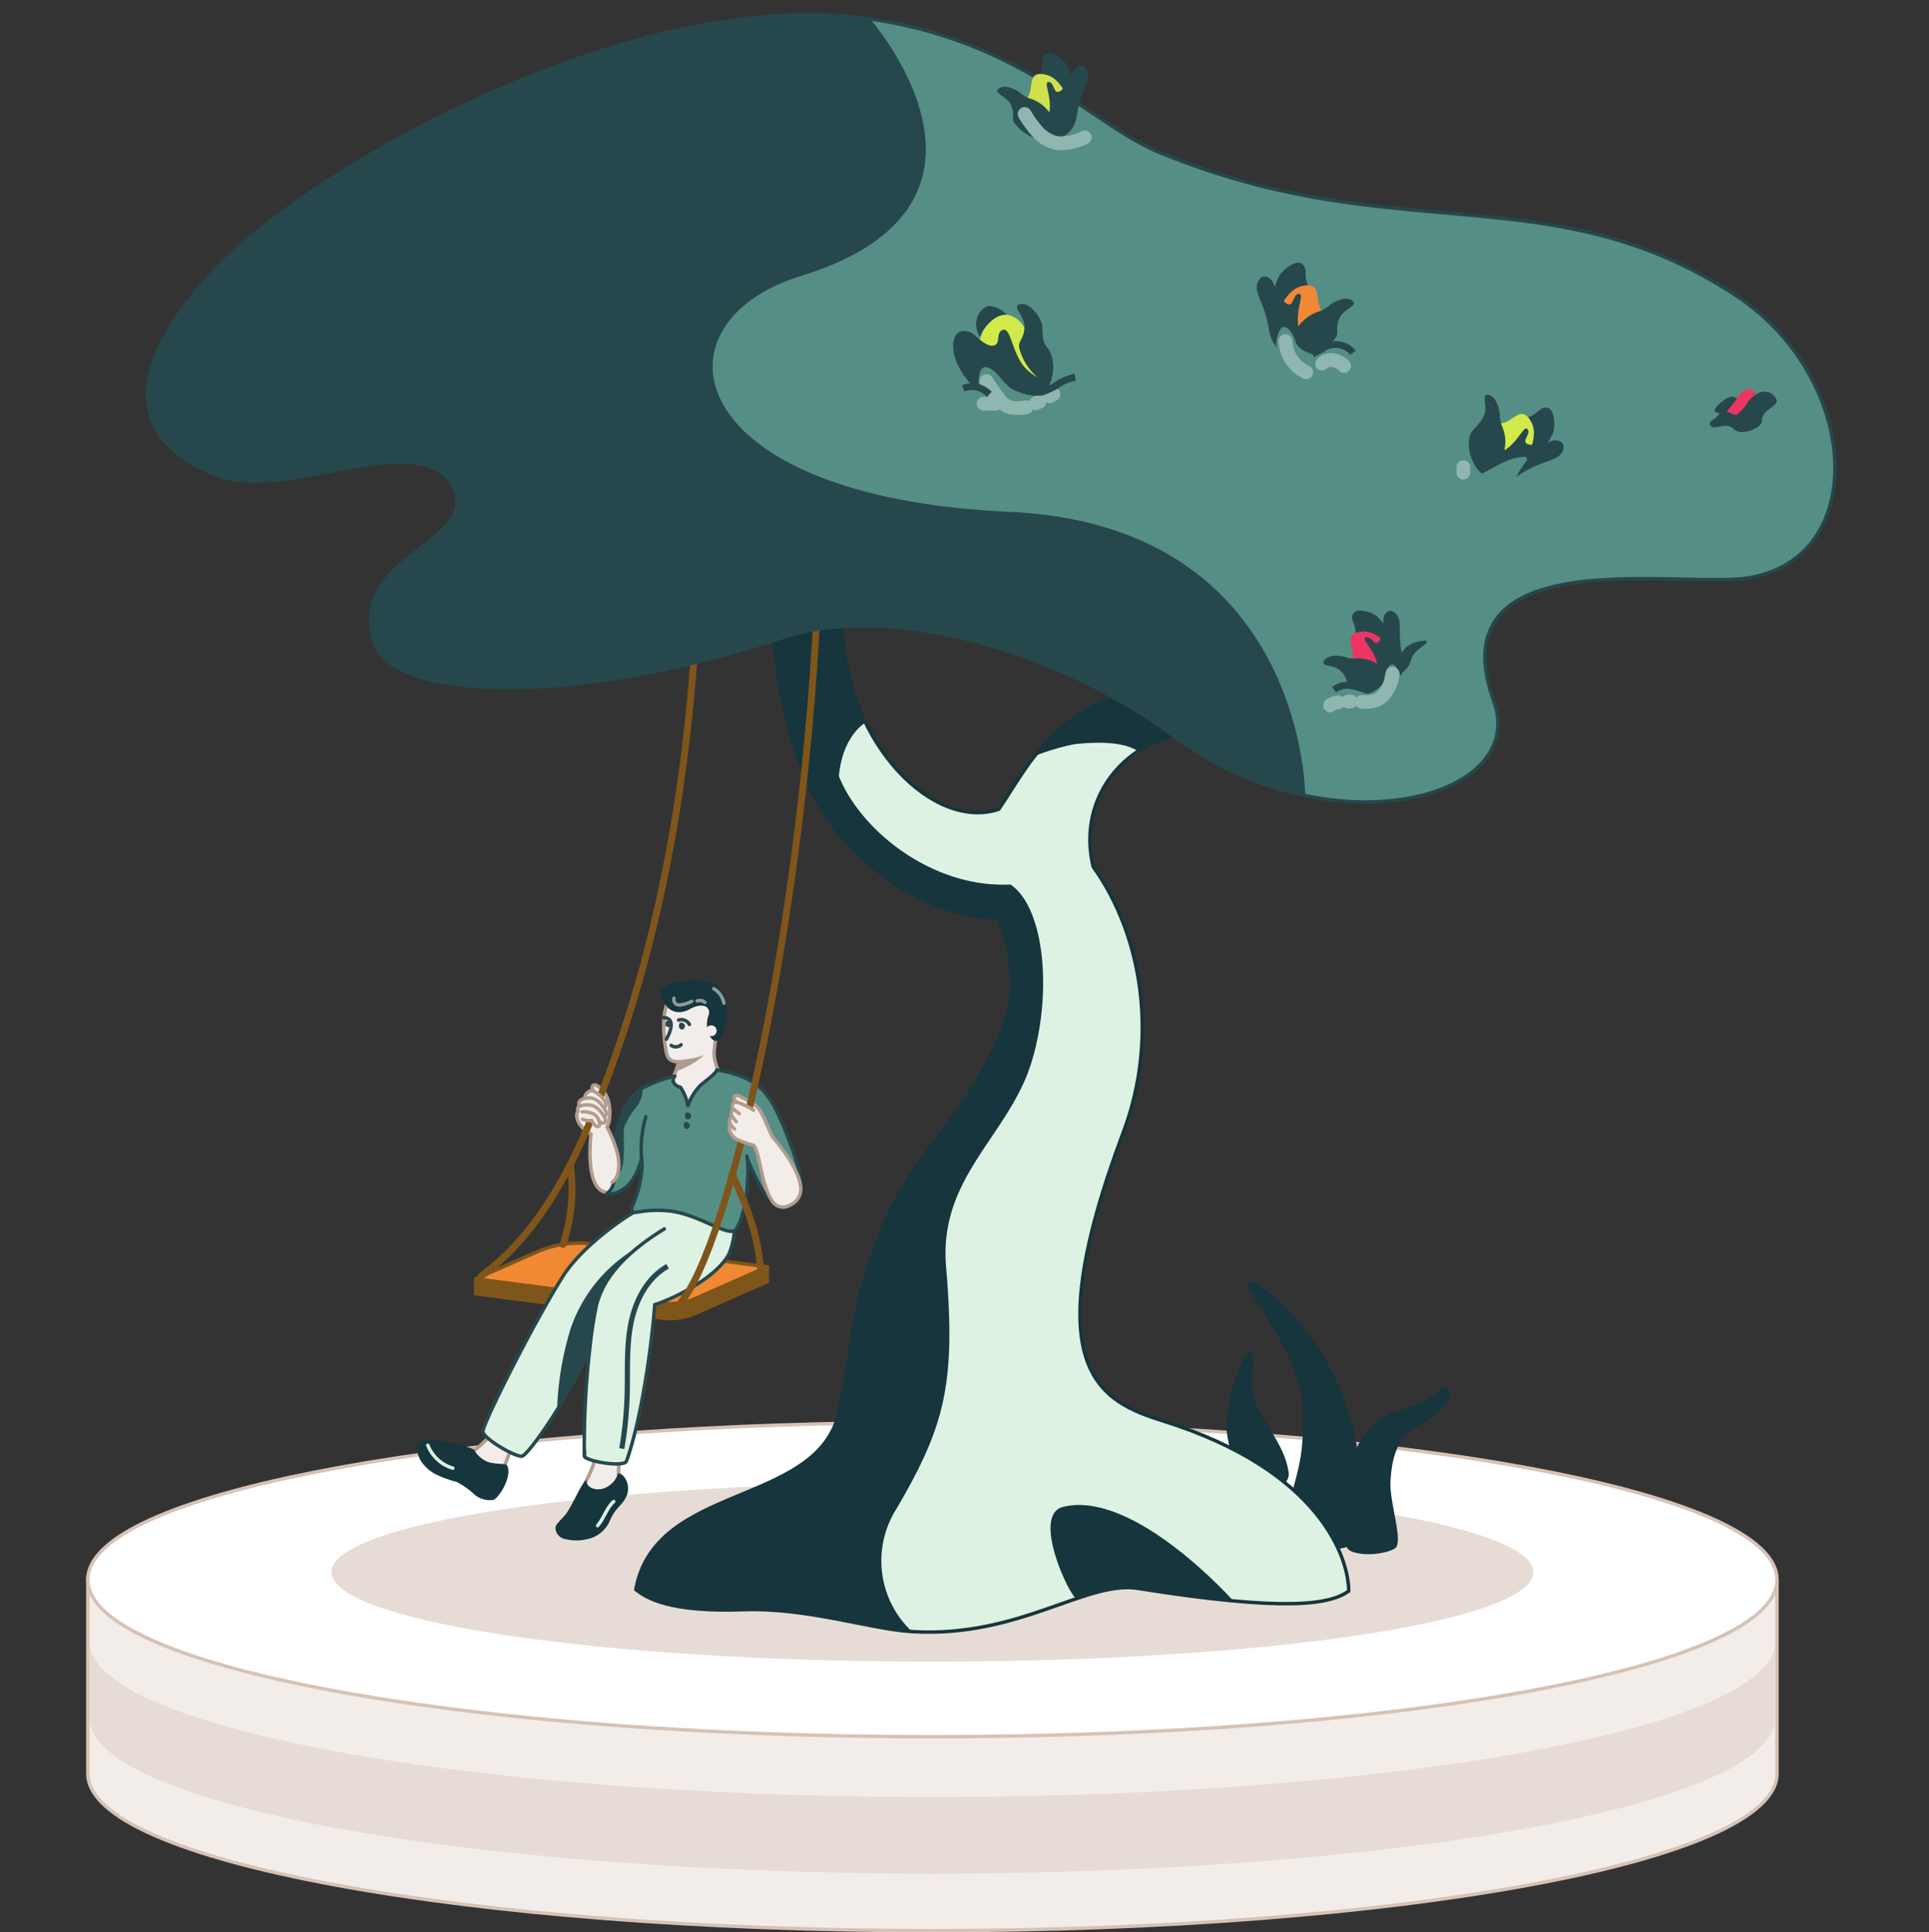 <svg xmlns="http://www.w3.org/2000/svg" width="280" height="280.5" viewBox="0 0 280 280.5">
  <rect x="0" y="0" width="280" height="280.5" fill="#333333" stroke="none"/>
  <g id="Personal_Safety" data-name="Personal Safety" transform="translate(-1272 -4216)">
    <rect id="Rectangle_22" data-name="Rectangle 22" width="280" height="280" transform="translate(1272 4216)" fill="none"/>
    <g id="Group_1237" data-name="Group 1237" transform="translate(1285 4217.899)">
      <g id="Group_1207" data-name="Group 1207" transform="translate(0 204.846)">
        <g id="Group_1206" data-name="Group 1206">
          <g id="Group_1205" data-name="Group 1205">
            <g id="Group_1204" data-name="Group 1204">
              <g id="Group_1202" data-name="Group 1202">
                <g id="Path_1205" data-name="Path 1205" transform="translate(-1330.907 -786.171)" fill="#f3ede9" stroke-miterlimit="10">
                  <path d="M 1453.251 859.677 C 1436.728 859.677 1420.7 859.08 1405.61 857.904 C 1391.033 856.767 1377.94 855.14 1366.695 853.067 C 1355.441 850.993 1346.601 848.575 1340.422 845.883 C 1333.942 843.059 1330.657 840.029 1330.657 836.876 L 1330.657 808.725 L 1330.657 808.456 L 1330.925 808.476 L 1476.586 819.232 L 1575.569 809.036 L 1575.844 809.008 L 1575.844 809.285 L 1575.844 836.876 C 1575.844 840.029 1572.559 843.059 1566.08 845.883 C 1559.901 848.575 1551.061 850.993 1539.807 853.067 C 1528.562 855.14 1515.47 856.767 1500.892 857.904 C 1485.803 859.08 1469.774 859.677 1453.251 859.677 Z" stroke="none"/>
                  <path d="M 1330.907 808.725 L 1330.907 836.876 C 1330.907 849.33 1385.682 859.427 1453.251 859.427 C 1520.82 859.427 1575.594 849.33 1575.594 836.876 L 1575.594 809.285 L 1476.59 819.482 L 1330.907 808.725 M 1330.407 808.187 L 1330.944 808.226 L 1476.583 818.981 L 1576.094 808.731 L 1576.094 836.876 C 1576.094 840.137 1572.759 843.245 1566.18 846.112 C 1559.983 848.812 1551.125 851.235 1539.852 853.313 C 1528.599 855.387 1515.498 857.016 1500.912 858.153 C 1485.816 859.33 1469.78 859.927 1453.251 859.927 C 1436.722 859.927 1420.687 859.33 1405.59 858.153 C 1391.005 857.016 1377.903 855.387 1366.65 853.313 C 1355.377 851.235 1346.519 848.812 1340.322 846.112 C 1333.743 843.245 1330.407 840.137 1330.407 836.876 L 1330.407 808.187 Z" stroke="none" fill="#d6c2b6"/>
                </g>
                <g id="Group_1201" data-name="Group 1201">
                  <g id="Path_1206" data-name="Path 1206" transform="translate(-1330.907 -785.65)" fill="#fff" stroke-miterlimit="10">
                    <path d="M 1453.251 831.008 C 1431.384 831.008 1409.922 829.932 1391.188 827.896 C 1372.993 825.919 1357.783 823.092 1347.202 819.72 C 1341.912 818.035 1337.823 816.226 1335.048 814.346 C 1332.134 812.372 1330.657 810.305 1330.657 808.204 C 1330.657 807.32 1330.921 806.433 1331.442 805.565 C 1338.347 794.069 1390.713 785.4 1453.251 785.4 C 1515.788 785.4 1568.155 794.069 1575.06 805.565 C 1575.581 806.432 1575.844 807.319 1575.844 808.204 C 1575.844 810.305 1574.367 812.372 1571.454 814.346 C 1568.679 816.226 1564.59 818.035 1559.301 819.72 C 1548.719 823.092 1533.509 825.919 1515.313 827.896 C 1496.579 829.932 1475.118 831.008 1453.251 831.008 Z" stroke="none"/>
                    <path d="M 1453.251 785.65 C 1390.282 785.65 1338.426 794.422 1331.657 805.694 C 1331.161 806.519 1330.907 807.356 1330.907 808.204 C 1330.907 812.311 1336.866 816.164 1347.278 819.482 C 1368.431 826.223 1407.967 830.758 1453.251 830.758 C 1498.535 830.758 1538.07 826.223 1559.225 819.482 C 1569.636 816.164 1575.594 812.311 1575.594 808.204 C 1575.594 807.356 1575.341 806.519 1574.846 805.694 C 1568.075 794.422 1516.219 785.65 1453.251 785.65 M 1453.251 785.15 C 1483.579 785.15 1512.684 787.211 1535.204 790.952 C 1546.182 792.776 1555.202 794.923 1562.012 797.336 C 1569.089 799.842 1573.551 802.568 1575.274 805.436 C 1575.819 806.342 1576.094 807.273 1576.094 808.204 C 1576.094 810.393 1574.58 812.529 1571.594 814.553 C 1568.8 816.447 1564.689 818.266 1559.376 819.959 C 1548.779 823.335 1533.552 826.166 1515.34 828.145 C 1496.597 830.181 1475.127 831.258 1453.251 831.258 C 1431.375 831.258 1409.904 830.181 1391.161 828.145 C 1372.95 826.166 1357.723 823.335 1347.126 819.959 C 1341.813 818.265 1337.702 816.447 1334.908 814.553 C 1331.921 812.529 1330.407 810.393 1330.407 808.204 C 1330.407 807.274 1330.683 806.343 1331.228 805.436 C 1332.951 802.568 1337.413 799.842 1344.49 797.336 C 1351.3 794.923 1360.32 792.776 1371.297 790.952 C 1393.817 787.211 1422.922 785.15 1453.251 785.15 Z" stroke="none" fill="#d6c2b6"/>
                  </g>
                </g>
              </g>
              <g id="Group_1203" data-name="Group 1203" transform="translate(35.12 8.458)">
                <path id="Path_1207" data-name="Path 1207" d="M1541.286,807.306c0,2.367-4.248,4.59-11.671,6.5-15.08,3.885-43.267,6.5-75.552,6.5s-60.472-2.615-75.553-6.5c-7.422-1.913-11.671-4.135-11.671-6.5a2.412,2.412,0,0,1,.535-1.447c4.826-6.5,41.8-11.556,86.69-11.556s81.864,5.057,86.69,11.556A2.416,2.416,0,0,1,1541.286,807.306Z" transform="translate(-1366.838 -794.303)" fill="#e7dcd5"/>
              </g>
              <path id="Path_1208" data-name="Path 1208" d="M1453.251,840.483c-67.569,0-122.344-10.1-122.344-22.551v11.127c0,12.454,54.775,22.551,122.344,22.551s122.343-10.1,122.343-22.551V817.932C1575.594,830.386,1520.82,840.483,1453.251,840.483Z" transform="translate(-1330.907 -786.379)" fill="#e7dcd5"/>
            </g>
          </g>
        </g>
      </g>
      <g id="Group_1236" data-name="Group 1236" transform="translate(8.18)">
        <g id="Group_1211" data-name="Group 1211" transform="translate(157.105 184.358)">
          <g id="Group_1210" data-name="Group 1210">
            <path id="Path_1209" data-name="Path 1209" d="M1508.967,802.015a1.738,1.738,0,0,1-.8-2.065c2.476-8.42,3.2-10.167,2.982-17.068-.245-7.936-8.4-17.121-7.943-18.153.36-.808,17.92,10.787,15.715,34.984-.108,1.187.037,2.454-.954,2.817a11.192,11.192,0,0,1-3.869.617A12.443,12.443,0,0,1,1508.967,802.015Z" transform="translate(-1500.083 -764.69)" fill="#16353d" stroke="#16353d" stroke-miterlimit="10" stroke-width="0.5"/>
            <path id="Path_1210" data-name="Path 1210" d="M1508.232,793.544a1.39,1.39,0,0,0,.267-1.253c-.541-3.71-3.449-6.6-4.821-10.09-1.115-2.836.169-6.978-.592-6.978s-3.41,7.215-3.04,11.127a16.488,16.488,0,0,0,5.075,10.359Z" transform="translate(-1500.011 -764.927)" fill="#16353d" stroke="#16353d" stroke-miterlimit="10" stroke-width="0.5"/>
            <g id="Group_1209" data-name="Group 1209" transform="translate(16.983 15.317)">
              <path id="Path_1211" data-name="Path 1211" d="M1524.628,803.164c.656-1.525-1.1-6.587-.932-9.357.166-2.652.685-6.583,4.159-8.283,4.26-2.083,4.868-4.676,4.222-5.106s-.638,1.631-7.45,3.561c-4.361,1.235-8.638,7.937-6.807,19.228.123.759,2.261,1.051,3.781.907C1523.088,803.973,1524.476,803.517,1524.628,803.164Z" transform="translate(-1517.386 -780.361)" fill="#16353d" stroke="#16353d" stroke-miterlimit="10" stroke-width="0.5"/>
              <g id="Group_1208" data-name="Group 1208" transform="translate(3.31 4.878)">
                <path id="Path_1212" data-name="Path 1212" d="M1520.837,796.58a16.422,16.422,0,0,1,1.437-8.291" transform="translate(-1520.772 -785.418)" fill="none" stroke="#16353c" stroke-linecap="round" stroke-miterlimit="10" stroke-width="1"/>
                <path id="Path_1213" data-name="Path 1213" d="M1523.069,787.038a4.017,4.017,0,0,1,1.532-1.686" transform="translate(-1520.824 -785.352)" fill="none" stroke="#16353c" stroke-linecap="round" stroke-miterlimit="10" stroke-width="1"/>
              </g>
            </g>
          </g>
        </g>
        <g id="Group_1235" data-name="Group 1235">
          <path id="Path_1214" data-name="Path 1214" d="M1441.415,781.736c.666-2.4,2.377-14.164,2.866-16.209,5.4-22.59,14.342-22.848,21.307-40.853,1.735-4.484,1.112-10.714-1.142-15.239-6.809,0-16.3-4.112-23.149-12.464-8.352-10.186-9.314-28.9-9.314-28.9s9.9-2.454,10-.341c.822,16.915,13.445,29.106,22.741,25.96,4.928-7.264,9.585-18.5,29.858-17.948,2.49.067.619,6.748-1.37,6.849-9.922.5-17.258,9.315-14.793,19.451,7.259,10.169,9.424,25.1,4.384,38.511-13.111,34.883-3.082,39.161,5.853,41.97,22.638,7.12,26.853,19.784,26.853,24.666-2.7,1.905-8.783,3.065-30.377-.362-7.545-1.386-17.321,7.193-33.011,6.241-6.179-.374-15.069-3.5-24.5-3.179-10.612.365-13.961-1.629-15.593-2.933C1414.814,791.62,1437.735,794.966,1441.415,781.736Z" transform="translate(-1340.919 -578.122)" fill="#ddf2e3" stroke="#16353d" stroke-miterlimit="10" stroke-width="0.5"/>
          <path id="Path_1215" data-name="Path 1215" d="M1486.265,685.458a16.59,16.59,0,0,1,8.284-2.665c1.989-.1,3.86-6.781,1.37-6.849-13.738-.371-20.3,4.666-24.645,10.214a35.2,35.2,0,0,1,5.741-1.7C1483.076,683.785,1485.285,684.864,1486.265,685.458Z" transform="translate(-1342.257 -578.326)" fill="#16353c"/>
          <path id="Path_1216" data-name="Path 1216" d="M1477.438,811.209c3.422-1.154,6.393-1.926,9.082-1.432,5.477.869,9.958,1.444,13.638,1.785,0,0-14.46-16.239-24.733-13.643C1470.7,799.112,1476.63,811.482,1477.438,811.209Z" transform="translate(-1342.31 -581.075)" fill="#16353d"/>
          <path id="Path_1217" data-name="Path 1217" d="M1452.118,813.065c-6.179-.374-15.069-3.5-24.5-3.179-10.612.365-13.961-1.629-15.593-2.933,2.79-15.334,25.711-11.987,29.391-25.217.666-2.4,2.377-14.164,2.866-16.209,5.4-22.59,14.342-22.848,21.307-40.853,1.735-4.484,1.112-10.714-1.142-15.239-6.809,0-16.3-4.112-23.149-12.464-8.352-10.186-9.314-28.9-9.314-28.9s9.9-2.454,10-.341a34.474,34.474,0,0,0,3.385,13.394s-3.316,1.809-3.865,7.767c3.22,8.014,13.7,16.3,24.9,15.722,4.959,3.318,6.1,15.707,3.11,25.645-3.252,10.823-13.561,16.706-12.447,29.86,1.445,17.064-.229,23.218-7.206,35.125A14.086,14.086,0,0,0,1452.118,813.065Z" transform="translate(-1340.919 -578.122)" fill="#16353d"/>
          <g id="Group_1217" data-name="Group 1217" transform="translate(39.35 72.396)">
            <path id="Path_1218" data-name="Path 1218" d="M1409.63,789.92a18.86,18.86,0,0,0-.3,3.077l.6.672.345.833s-2.276,3.5-2.32,3.593a22.066,22.066,0,0,1-2.834.892c-.067-.045-1.118-1.291-1.118-1.291l.5-3.473c.958-1.884,1.453-2.889,1.354-4.162S1409.63,789.92,1409.63,789.92Z" transform="translate(-1380.087 -653.286)" fill="#f3ede9" stroke="#b19c8f" stroke-linecap="round" stroke-linejoin="round" stroke-width="0.5"/>
            <path id="Path_1219" data-name="Path 1219" d="M1394.657,787.23l-.654,1.147a11.593,11.593,0,0,0-1.709,4.083l-2.99-.2-1.413-2.7a14.439,14.439,0,0,0,3.361-3.44Z" transform="translate(-1379.724 -653.211)" fill="#f3ede9" stroke="#b19c8f" stroke-linecap="round" stroke-linejoin="round" stroke-width="0.5"/>
            <g id="Group_1212" data-name="Group 1212" transform="translate(35.418 68.025)">
              <g id="Path_1220" data-name="Path 1220" transform="translate(-1415.772 -719.777)" fill="#f2edea" stroke-linecap="round" stroke-linejoin="round">
                <path d="M 1419.397 739.818 C 1419.326 739.818 1419.265 739.797 1419.216 739.754 C 1419.156 739.699 1416.951 737.27 1415.642 735.827 L 1415.457 735.622 L 1415.678 735.458 C 1415.789 735.376 1416.113 735.043 1416.372 734.776 C 1416.885 734.249 1416.955 734.185 1417.049 734.154 C 1417.36 734.052 1417.696 733.564 1417.97 732.815 C 1418.155 732.31 1418.258 731.84 1418.295 731.581 C 1418.276 731.581 1418.258 731.581 1418.24 731.581 C 1417.45 731.581 1416.944 731.303 1416.694 730.73 C 1416.53 730.355 1416.204 728.57 1416.163 726.78 C 1416.125 725.101 1416.321 722.904 1417.473 721.977 L 1417.51 721.947 L 1417.555 721.933 L 1419.606 721.292 L 1419.677 721.27 L 1419.749 721.291 L 1423.891 722.476 L 1424.084 722.531 L 1424.072 722.732 L 1423.837 726.672 L 1423.893 726.652 L 1423.842 727.058 C 1423.838 727.085 1423.501 729.766 1423.478 730.1 C 1423.404 731.147 1423.968 733.238 1424.751 733.648 L 1424.937 733.746 L 1424.873 733.946 C 1424.491 735.135 1424.076 736.475 1424.006 736.785 C 1424.171 737.146 1424.15 737.514 1423.944 737.855 C 1423.608 738.413 1422.774 738.911 1421.465 739.334 C 1420.493 739.649 1419.563 739.818 1419.397 739.818 Z" stroke="none"/>
                <path d="M 1419.68 721.531 L 1417.63 722.171 C 1415.605 723.802 1416.646 729.996 1416.923 730.63 C 1417.206 731.279 1417.854 731.374 1418.559 731.318 L 1418.557 731.363 C 1418.6 731.712 1418.058 734.087 1417.127 734.392 C 1417.032 734.423 1416.076 735.474 1415.827 735.659 C 1415.827 735.659 1419.323 739.514 1419.382 739.566 C 1419.442 739.618 1424.711 738.647 1423.749 736.829 C 1423.708 736.751 1424.635 733.87 1424.635 733.87 C 1423.719 733.39 1423.153 731.149 1423.228 730.082 C 1423.252 729.737 1423.594 727.027 1423.594 727.027 L 1423.564 727.038 L 1423.822 722.717 L 1419.68 721.531 M 1419.68 721.031 C 1419.726 721.031 1419.773 721.037 1419.818 721.05 L 1423.96 722.236 C 1424.185 722.3 1424.335 722.513 1424.321 722.746 L 1424.074 726.889 C 1424.093 726.953 1424.098 727.021 1424.09 727.089 C 1423.995 727.84 1423.746 729.846 1423.727 730.118 C 1423.652 731.174 1424.24 733.099 1424.867 733.427 C 1425.082 733.54 1425.185 733.791 1425.111 734.023 C 1424.755 735.13 1424.372 736.366 1424.269 736.764 C 1424.431 737.176 1424.393 737.594 1424.159 737.984 C 1423.27 739.458 1419.626 740.068 1419.397 740.068 C 1419.23 740.068 1419.117 739.999 1419.051 739.941 C 1419.022 739.915 1418.97 739.868 1415.457 735.994 C 1415.362 735.89 1415.316 735.75 1415.33 735.61 C 1415.343 735.469 1415.416 735.341 1415.529 735.257 C 1415.624 735.187 1415.98 734.821 1416.193 734.602 C 1416.738 734.042 1416.814 733.969 1416.97 733.917 C 1417.139 733.862 1417.435 733.53 1417.719 732.774 C 1417.852 732.418 1417.943 732.077 1417.997 731.822 C 1417.242 731.765 1416.728 731.432 1416.465 730.83 C 1416.272 730.388 1415.954 728.55 1415.913 726.786 C 1415.856 724.262 1416.328 722.578 1417.316 721.782 C 1417.365 721.742 1417.421 721.713 1417.48 721.694 L 1419.531 721.054 C 1419.58 721.039 1419.63 721.031 1419.68 721.031 Z" stroke="none" fill="#ad9c90"/>
              </g>
              <path id="Path_1221" data-name="Path 1221" d="M1422.7,724.721c.308-1.078-.769-1.924-2.812-.791-1.266.7-3.23.776-4.066-1.943-.583-1.9,3.589-2.5,6.447-2.159,2.725.327,3.048,2.883,3.084,3.95a9.353,9.353,0,0,1-.8,4.1c-.365.865-1.191.843-1.691-.048A3.767,3.767,0,0,1,1422.7,724.721Z" transform="translate(-1415.771 -719.736)" fill="#16353c"/>
              <path id="Path_1222" data-name="Path 1222" d="M1417.7,722.371a.784.784,0,0,0,.506.953,1.335,1.335,0,0,0,.6,0,5.289,5.289,0,0,0,1.476-.495" transform="translate(-1415.814 -719.796)" fill="none" stroke="#fff" stroke-linecap="round" stroke-miterlimit="10" stroke-width="0.5" opacity="0.5"/>
              <path id="Path_1223" data-name="Path 1223" d="M1421.126,722.783a1.138,1.138,0,0,1,1.133.2" transform="translate(-1415.892 -719.804)" fill="none" stroke="#fff" stroke-linecap="round" stroke-miterlimit="10" stroke-width="0.5" opacity="0.5"/>
              <circle id="Ellipse_16" data-name="Ellipse 16" cx="0.787" cy="0.787" r="0.787" transform="translate(6.502 6.518)" fill="#f2edea"/>
              <path id="Path_1224" data-name="Path 1224" d="M1425.09,723.062a3.172,3.172,0,0,0-1.475-2.094" transform="translate(-1415.948 -719.764)" fill="none" stroke="#fff" stroke-linecap="round" stroke-miterlimit="10" stroke-width="0.5" opacity="0.5"/>
              <path id="Path_1225" data-name="Path 1225" d="M1416.559,728.38s1.908-3.2-.608-3.121" transform="translate(-1415.775 -719.861)" fill="none" stroke="#2d474b" stroke-linecap="round" stroke-miterlimit="10" stroke-width="0.5"/>
              <path id="Path_1226" data-name="Path 1226" d="M1419.951,726.254a1.348,1.348,0,0,0-1.571-.638" transform="translate(-1415.83 -719.868)" fill="none" stroke="#2d474b" stroke-linecap="round" stroke-miterlimit="10" stroke-width="0.5"/>
              <path id="Path_1227" data-name="Path 1227" d="M1422.067,730.824a9.962,9.962,0,0,1-2.573.587c-.289.046-.59.095-.882.117a4.884,4.884,0,0,1-.438,1.6,12.854,12.854,0,0,0,3.807-2.2Z" transform="translate(-1415.825 -719.987)" fill="#ad9c90"/>
              <path id="Path_1228" data-name="Path 1228" d="M1416.991,726.185c0,.122-.07.221-.155.221s-.152-.1-.152-.223a.741.741,0,0,1,.038-.179.305.305,0,0,1,.264.126A.351.351,0,0,1,1416.991,726.185Z" transform="translate(-1415.791 -719.878)" fill="#2d474b" stroke="#2d474b" stroke-miterlimit="10" stroke-width="0.5"/>
              <path id="Path_1229" data-name="Path 1229" d="M1419.066,726.486c0,.153-.088.278-.194.277s-.191-.125-.19-.279a.825.825,0,0,1,.048-.225.383.383,0,0,1,.33.158A.31.31,0,0,1,1419.066,726.486Z" transform="translate(-1415.837 -719.884)" fill="#2d474b" stroke="#2d474b" stroke-miterlimit="10" stroke-width="0.5"/>
            </g>
            <g id="Group_1213" data-name="Group 1213" transform="translate(8.514 106.156)">
              <path id="Path_1230" data-name="Path 1230" d="M1388.246,763.951l8.786-3.885a15.428,15.428,0,0,1,8.238-1.187l25.308,3.311-10.317,4.562a9.443,9.443,0,0,1-5.046.727Z" transform="translate(-1388.246 -758.749)" fill="#f18934" stroke="#7e551a" stroke-linecap="round" stroke-linejoin="round" stroke-width="0.5"/>
              <path id="Path_1231" data-name="Path 1231" d="M1388.246,766.176l26.969,3.529a9.452,9.452,0,0,0,5.046-.727l10.317-4.562V762.27l-10.317,4.562a9.443,9.443,0,0,1-5.046.727l-26.969-3.529Z" transform="translate(-1388.246 -758.828)" fill="#7e551a" stroke="#80551a" stroke-linecap="round" stroke-linejoin="round" stroke-width="0.5"/>
            </g>
            <path id="Path_1232" data-name="Path 1232" d="M1392.626,791.7c-.171-.345-1.113-.119-2.622-.466a3.989,3.989,0,0,1-2.176-1.8c-.191-.4-6.254-1.924-7.691-1.243-1.041.493-.49,1.946-.141,2.664a5.733,5.733,0,0,0,2.255,2.113,15.745,15.745,0,0,0,2.984,1.082,10.522,10.522,0,0,1,2.655,1.872,3.482,3.482,0,0,0,2.765.754C1391.364,796.425,1393.425,793.312,1392.626,791.7Z" transform="translate(-1379.535 -653.254)" fill="#16353c"/>
            <path id="Path_1233" data-name="Path 1233" d="M1420.778,754.107c-2.344-.64-4.844-2.249-7.422-1.862-1.185.178-1.194.784-2.1,1.881-1.4.739-7.584,4.96-10.3,9.261-4.282,6.776-11.631,21.375-11.63,22.556,0,1,4.79,3.786,5.683,3.581.984-.227,7.116-9.059,9.847-15.69a125.98,125.98,0,0,0-.787,15.776c.7.759,5.774,1.552,6.1.627,2.454-6.942,3.842-18.809,4.089-22.716,1.154-.245,8.362-3.271,10.625-7.064.536-.9,1.221-3.7.825-4.658C1423.619,755.15,1422.75,754.644,1420.778,754.107Z" transform="translate(-1379.756 -652.445)" fill="#ddf2e3" stroke="#26484c" stroke-linecap="round" stroke-linejoin="round" stroke-width="0.5"/>
            <path id="Path_1234" data-name="Path 1234" d="M1404.384,789.469a122.4,122.4,0,0,1,.789-15.385,59.285,59.285,0,0,1,1.011-6.572c.619-2.007,1.98-6.073,9.812-10.872" transform="translate(-1380.095 -652.545)" fill="#ddf2e3" stroke="#26484c" stroke-linecap="round" stroke-linejoin="round" stroke-width="0.5"/>
            <path id="Path_1235" data-name="Path 1235" d="M1405.1,773.993a57.736,57.736,0,0,1,.992-6.422c.486-1.577,1.844-4.854,6.118-8.31a21.7,21.7,0,0,0-9.885,11.844,44.779,44.779,0,0,0-1.989,11.859A66.95,66.95,0,0,0,1405.1,773.993Z" transform="translate(-1380.005 -652.604)" fill="#26484c"/>
            <g id="Group_1214" data-name="Group 1214" transform="translate(23.167 84.021)">
              <path id="Path_1236" data-name="Path 1236" d="M1409.48,750.3a2.729,2.729,0,0,1-2.371.46c-2.709-1.079-1.779-8.382-1.779-8.382a3.783,3.783,0,0,1-1.411-1.112,2.507,2.507,0,0,1-.675-1.66,1.364,1.364,0,0,1,.208-.517.573.573,0,0,1-.03-.508.445.445,0,0,1,.2-.2,1.242,1.242,0,0,1-.07-.458.585.585,0,0,1,.117-.3,1.86,1.86,0,0,1,.736-.4,1.217,1.217,0,0,1,.908-1.119.708.708,0,0,1,.284.04" transform="translate(-1403.237 -736.102)" fill="#f3ede9" stroke="#b19c8f" stroke-linecap="round" stroke-linejoin="round" stroke-width="0.5"/>
            </g>
            <path id="Path_1237" data-name="Path 1237" d="M1408.825,743.453s.514,4.6-.321,6.587a3.03,3.03,0,0,1-.873,1.049c3.955.029,4.98-4.63,5.134-5.214a8.667,8.667,0,0,1,.07,1.347,17.042,17.042,0,0,1-1.457,5.687.651.651,0,0,0,.077.665c.326.435,1.484-.373,4.956-.116,4.663.345,9.155,4.153,10.1,2.65,1.8-2.857,1.851-9.308,1.537-10.575l.146.565a38.714,38.714,0,0,0,2.1,4.343,6.538,6.538,0,0,0,2.158,2.2c.319.2,3.362-1.188,3.488-2.479.232-2.388-2.848-9.979-3.935-11.867-1.016-1.764-2.445-4.353-8.338-5.264.125.35-2.249,2.129-2.249,2.129a8.106,8.106,0,0,0-1.927,3.062,7.121,7.121,0,0,0-1.062-2.662c-1.174-.332-1.18-1.148-1.006-1.374a2.16,2.16,0,0,0,.184-.281,20.554,20.554,0,0,0-4.692,1.734,6.961,6.961,0,0,0-3,3.891,17.541,17.541,0,0,0-1.1,3.953" transform="translate(-1380.169 -652.012)" fill="#558e85" stroke="#26474c" stroke-linecap="round" stroke-linejoin="round" stroke-width="0.5"/>
            <path id="Path_1238" data-name="Path 1238" d="M1408.839,743.513c-.235,1.243-1.225,5.182.052,5,2-.293,1.045-6.119,1.387-7.2a12.93,12.93,0,0,1,1.986-3.161,4.292,4.292,0,0,0,.667-2.457,6.961,6.961,0,0,0-3,3.891,17.541,17.541,0,0,0-1.1,3.953" transform="translate(-1380.183 -652.072)" fill="#26484c"/>
            <path id="Path_1239" data-name="Path 1239" d="M1405.732,736.159c-.482-.875.131-.985.37-.869,2.211,1.072,2.108,4.112,1.928,5.07a2.8,2.8,0,0,1-.343,1s1.9,3.416,1.713,5.785c0,0-.016,1.96-.958,2.234s-1.963-6.4-1.963-6.4l-1.109-6.284Z" transform="translate(-1380.118 -652.062)" fill="#f3ede9"/>
            <path id="Path_1240" data-name="Path 1240" d="M1405.736,736.159c-.482-.875.131-.985.37-.869,2.211,1.072,2.108,4.112,1.928,5.07a2.8,2.8,0,0,1-.343,1s1.9,3.416,1.713,5.785c0,0,.013,1.62-.958,2.234" transform="translate(-1380.122 -652.062)" fill="#f3ede9" stroke="#b19c8f" stroke-linecap="round" stroke-linejoin="round" stroke-width="0.5"/>
            <path id="Path_1241" data-name="Path 1241" d="M1427.034,737.806c-.293-.209-.511-.671-.364-.856.171-.214.417-.239,1.407.32a7.44,7.44,0,0,1,2.014,1.321c1,1.188,1.7,3.85,2.226,4.366" transform="translate(-1380.598 -652.097)" fill="#f3ede9" stroke="#b19c8f" stroke-linecap="round" stroke-linejoin="round" stroke-width="0.5"/>
            <g id="Group_1215" data-name="Group 1215" transform="translate(9.302)">
              <path id="Path_1242" data-name="Path 1242" d="M1389.052,761.082c8.088-5.881,12.925-15.188,16.664-24.463,11-27.3,14.879-57.044,15.056-86.479" transform="translate(-1389.052 -650.14)" fill="none" stroke="#80551a" stroke-linecap="round" stroke-miterlimit="10" stroke-width="1"/>
              <path id="Path_1243" data-name="Path 1243" d="M1418.436,765.443c7.3-7.773,18.474-57.254,20.246-105.231" transform="translate(-1389.716 -650.367)" fill="none" stroke="#80551a" stroke-linecap="round" stroke-miterlimit="10" stroke-width="1"/>
              <path id="Path_1244" data-name="Path 1244" d="M1426.366,748.506c2.415,5.44,3.809,9.156,4.152,14.417" transform="translate(-1389.895 -652.362)" fill="none" stroke="#80551a" stroke-linecap="round" stroke-miterlimit="10" stroke-width="1"/>
              <path id="Path_1245" data-name="Path 1245" d="M1402.273,747.063a25.569,25.569,0,0,1-1.051,11.6" transform="translate(-1389.327 -652.329)" fill="none" stroke="#80551a" stroke-linecap="round" stroke-miterlimit="10" stroke-width="1"/>
            </g>
            <path id="Path_1246" data-name="Path 1246" d="M1432.3,742.98c.264.348,3.683,4.236,3.965,7.094a2.508,2.508,0,0,1-1.565,2.688,1.864,1.864,0,0,1-2.414-.382c-1.808-2.476-1.859-7.141-2.835-8.306a12.736,12.736,0,0,1-2.337-.814,2.157,2.157,0,0,1-1.221-1.645.715.715,0,0,1,.226-.554.839.839,0,0,1-.119-.742.575.575,0,0,1,.369-.384.69.69,0,0,1-.095-.754.59.59,0,0,1,.344-.292.576.576,0,0,1,.144-1.051c.558-.133,2.4.953,2.666,1.15" transform="translate(-1380.582 -652.12)" fill="#f3ede9" stroke="#b19c8f" stroke-linecap="round" stroke-linejoin="round" stroke-width="0.5"/>
            <path id="Path_1247" data-name="Path 1247" d="M1430.171,738.632c1,1.188,1.7,3.85,2.226,4.366" transform="translate(-1380.678 -652.138)" fill="#f3ede9" stroke="#b19c8f" stroke-linecap="round" stroke-linejoin="round" stroke-width="0.5"/>
            <g id="Group_1216" data-name="Group 1216" transform="translate(45.537 86.768)">
              <path id="Path_1248" data-name="Path 1248" d="M1427.385,739.522c-.07-.049-.536-.42-.751-.609" transform="translate(-1426.135 -738.913)" fill="none" stroke="#b19c8f" stroke-linecap="round" stroke-linejoin="round" stroke-width="0.5"/>
              <path id="Path_1249" data-name="Path 1249" d="M1426.379,739.983a5.9,5.9,0,0,0,.559.713" transform="translate(-1426.13 -738.937)" fill="none" stroke="#b19c8f" stroke-linecap="round" stroke-linejoin="round" stroke-width="0.5"/>
              <path id="Path_1250" data-name="Path 1250" d="M1426.683,741.777a2.267,2.267,0,0,1-.559-.642" transform="translate(-1426.124 -738.963)" fill="none" stroke="#b19c8f" stroke-linecap="round" stroke-linejoin="round" stroke-width="0.5"/>
            </g>
            <path id="Path_1251" data-name="Path 1251" d="M1405.638,736.146c.746.24,1.98,1.416,1.888,2.048a.319.319,0,0,1-.461.259l-1.614-.666-.172-1.07Z" transform="translate(-1380.116 -652.082)" fill="#f3ede9"/>
            <path id="Path_1252" data-name="Path 1252" d="M1405.646,736.146c.746.24,1.98,1.416,1.888,2.048a.319.319,0,0,1-.461.259" transform="translate(-1380.125 -652.082)" fill="#f3ede9" stroke="#b19c8f" stroke-linecap="round" stroke-linejoin="round" stroke-width="0.5"/>
            <path id="Path_1253" data-name="Path 1253" d="M1407.108,739.762s.259.083.39-.051.266-.444-.534-1.417a2.638,2.638,0,0,0-1.513-1.094,3.836,3.836,0,0,0-1.025.048" transform="translate(-1380.097 -652.106)" fill="#f3ede9" stroke="#b19c8f" stroke-linecap="round" stroke-linejoin="round" stroke-width="0.5"/>
            <path id="Path_1254" data-name="Path 1254" d="M1406.478,740.518s.5.543.848.259c.148-.12.144-.341.046-.6a4.1,4.1,0,0,0-1.452-1.708,2.876,2.876,0,0,0-2.294-.035" transform="translate(-1380.079 -652.129)" fill="#f3ede9" stroke="#b19c8f" stroke-linecap="round" stroke-linejoin="round" stroke-width="0.5"/>
            <path id="Path_1255" data-name="Path 1255" d="M1404.12,740.325a2.115,2.115,0,0,0,1.306.152c.256.5.655.995.961.9.252-.078.3-.347.129-.769a1.673,1.673,0,0,0-1.191-1.2,3.1,3.1,0,0,0-1.259-.152" transform="translate(-1380.089 -652.152)" fill="#f3ede9" stroke="#b19c8f" stroke-linecap="round" stroke-linejoin="round" stroke-width="0.5"/>
            <path id="Path_1256" data-name="Path 1256" d="M1413.494,739.983a16.723,16.723,0,0,0-.611,6.049" transform="translate(-1380.286 -652.169)" fill="#558e85" stroke="#26474c" stroke-linecap="round" stroke-linejoin="round" stroke-width="0.5"/>
            <path id="Path_1257" data-name="Path 1257" d="M1410.285,793.792a2.808,2.808,0,0,1,0,2.718c-.614,1.138-1.492,1.518-2.2,3.091a4.609,4.609,0,0,1-2.735,2.711,6.9,6.9,0,0,1-3.877.163,1.719,1.719,0,0,1-1.378-1.6c-.036-.626,1.123-1.357,1.8-2.444,1.03-1.655,2.111-4.308,2.718-4.523-.16,1.193,1.752,1.863,3.2.863,1.294-.892,1.185-1.742,1.433-1.808S1409.992,793.227,1410.285,793.792Z" transform="translate(-1379.999 -653.365)" fill="#16353c"/>
            <path id="Path_1258" data-name="Path 1258" d="M1409.945,788.659a55.838,55.838,0,0,0,.785-7.956c.091-3.4-.126-6.843.532-10.182s2.362-6.674,5.339-8.326" transform="translate(-1380.222 -652.671)" fill="none" stroke="#26484c" stroke-miterlimit="10" stroke-width="0.75"/>
            <path id="Path_1259" data-name="Path 1259" d="M1381.138,788.773a5.664,5.664,0,0,0,3.632,3.325" transform="translate(-1379.571 -653.271)" fill="none" stroke="#ddf2e3" stroke-linecap="round" stroke-linejoin="round" stroke-width="0.5"/>
            <path id="Path_1260" data-name="Path 1260" d="M1406.355,800.631c.924-1.068,1.289-2.568,2.341-3.51" transform="translate(-1380.141 -653.459)" fill="none" stroke="#ddf2e3" stroke-linecap="round" stroke-linejoin="round" stroke-width="0.5"/>
          </g>
          <path id="Path_1261" data-name="Path 1261" d="M1419.978,739.819c0,.154-.088.277-.194.277s-.192-.126-.191-.28a.822.822,0,0,1,.048-.224.38.38,0,0,1,.33.158A.4.4,0,0,1,1419.978,739.819Z" transform="translate(-1341.09 -579.764)" fill="#2d474b" stroke="#2d474b" stroke-miterlimit="10" stroke-width="0.5"/>
          <path id="Path_1262" data-name="Path 1262" d="M1419.781,741.246c0,.154-.087.278-.194.277s-.192-.126-.191-.279a.821.821,0,0,1,.048-.225.383.383,0,0,1,.33.158A.334.334,0,0,1,1419.781,741.246Z" transform="translate(-1341.085 -579.797)" fill="#2d474b" stroke="#2d474b" stroke-miterlimit="10" stroke-width="0.5"/>
          <g id="Group_1218" data-name="Group 1218" transform="translate(108.942 102.998)">
            <path id="Path_1263" data-name="Path 1263" d="M1450.735,681.449" transform="translate(-1450.735 -681.449)" fill="#16353c"/>
          </g>
          <g id="Path_1264" data-name="Path 1264" transform="translate(-1339.276 -576.071)" fill="#558e85" stroke-linecap="round" stroke-miterlimit="10">
            <path d="M 1516.331 690.589 C 1511.862 690.589 1507.094 689.801 1502.544 688.308 C 1497.462 686.642 1492.657 684.138 1488.262 680.867 C 1475.306 671.226 1457.677 664.996 1443.351 664.996 C 1439.075 664.996 1435.215 665.549 1431.876 666.64 C 1424.307 669.114 1416.891 671 1409.836 672.246 C 1403.345 673.392 1397.315 673.973 1391.912 673.973 C 1386.555 673.974 1381.938 673.38 1378.562 672.257 C 1375.297 671.171 1373.224 669.607 1372.566 667.735 C 1370.126 660.789 1374.904 657.061 1379.12 653.772 C 1380.844 652.427 1382.472 651.156 1383.468 649.77 C 1384.599 648.194 1384.768 646.619 1383.984 644.954 C 1382.786 642.414 1380.356 641.231 1376.337 641.231 C 1373.334 641.231 1369.851 641.876 1366.163 642.559 C 1362.377 643.26 1358.461 643.984 1355.004 643.985 C 1352.791 643.985 1350.984 643.691 1349.48 643.087 C 1343.697 640.764 1340.4 637.466 1339.679 633.284 C 1339.038 629.565 1340.398 625.172 1343.722 620.229 C 1346.875 615.539 1350.874 611.724 1352.977 609.867 C 1356.888 606.414 1362.067 602.649 1367.954 598.98 C 1374.326 595.008 1381.41 591.236 1388.44 588.072 C 1400.348 582.711 1418.19 576.321 1435.563 576.321 C 1438.529 576.321 1441.41 576.513 1444.126 576.889 C 1459.311 578.996 1468.959 585.439 1476.711 590.616 C 1480.273 592.994 1483.349 595.048 1486.37 596.289 C 1502.328 602.843 1515.339 603.981 1527.923 605.082 C 1535.141 605.713 1541.959 606.309 1548.833 607.932 C 1556.542 609.753 1563.219 612.607 1569.849 616.917 C 1572.567 618.683 1575.001 620.824 1577.085 623.281 C 1579.049 625.597 1580.668 628.15 1581.895 630.869 C 1584.268 636.124 1585.018 641.641 1584.007 646.401 C 1583.353 649.483 1582.015 652.056 1580.03 654.048 C 1577.903 656.182 1575.133 657.533 1571.795 658.065 C 1570.716 658.237 1569.23 658.317 1567.118 658.317 C 1565.709 658.317 1564.152 658.283 1562.504 658.247 C 1560.625 658.206 1558.683 658.164 1556.68 658.164 C 1553.322 658.164 1548.368 658.27 1544.137 659.194 C 1539.806 660.14 1536.89 661.755 1535.223 664.13 C 1533.218 666.986 1533.118 670.968 1534.925 675.965 C 1535.457 677.438 1535.639 678.877 1535.465 680.244 C 1535.299 681.552 1534.808 682.794 1534.006 683.938 C 1532.595 685.947 1530.233 687.624 1527.173 688.787 C 1524.072 689.966 1520.323 690.589 1516.331 690.589 Z" stroke="none"/>
            <path d="M 1516.331 690.339 C 1520.293 690.339 1524.011 689.722 1527.085 688.553 C 1530.097 687.408 1532.42 685.762 1533.801 683.794 C 1534.58 682.684 1535.056 681.48 1535.217 680.213 C 1535.386 678.885 1535.209 677.485 1534.69 676.05 C 1532.854 670.972 1532.964 666.913 1535.018 663.987 C 1536.723 661.558 1539.688 659.91 1544.084 658.95 C 1548.338 658.021 1553.31 657.914 1556.68 657.914 C 1558.686 657.914 1560.63 657.956 1562.51 657.997 C 1564.156 658.033 1565.712 658.067 1567.118 658.067 C 1569.217 658.067 1570.691 657.988 1571.756 657.818 C 1575.04 657.295 1577.764 655.967 1579.853 653.871 C 1581.803 651.914 1583.118 649.383 1583.763 646.349 C 1584.762 641.64 1584.018 636.179 1581.667 630.972 C 1580.449 628.274 1578.843 625.741 1576.894 623.443 C 1574.826 621.005 1572.41 618.88 1569.713 617.126 C 1563.108 612.833 1556.455 609.989 1548.776 608.176 C 1541.919 606.556 1535.11 605.961 1527.901 605.331 C 1515.299 604.229 1502.268 603.089 1486.275 596.521 C 1483.231 595.27 1480.145 593.21 1476.572 590.824 C 1468.841 585.661 1459.22 579.236 1444.092 577.137 C 1441.387 576.762 1438.517 576.571 1435.563 576.571 C 1418.234 576.571 1400.429 582.949 1388.543 588.3 C 1381.523 591.46 1374.449 595.226 1368.086 599.192 C 1362.211 602.854 1357.043 606.61 1353.142 610.054 C 1351.048 611.903 1347.067 615.702 1343.93 620.368 C 1342.408 622.63 1341.289 624.809 1340.602 626.843 C 1339.82 629.158 1339.592 631.311 1339.925 633.242 C 1340.258 635.174 1341.163 636.93 1342.616 638.464 C 1344.236 640.174 1346.577 641.651 1349.574 642.855 C 1351.047 643.447 1352.823 643.735 1355.004 643.735 C 1358.438 643.734 1362.343 643.012 1366.118 642.313 C 1369.817 641.628 1373.311 640.981 1376.337 640.981 C 1380.464 640.981 1382.966 642.21 1384.21 644.848 C 1386.026 648.701 1382.746 651.26 1379.274 653.969 C 1377.141 655.633 1374.935 657.354 1373.54 659.539 C 1372.8 660.7 1372.365 661.87 1372.212 663.118 C 1372.039 664.521 1372.238 666.047 1372.802 667.652 C 1373.433 669.448 1375.452 670.959 1378.641 672.019 C 1381.992 673.134 1386.581 673.724 1391.912 673.723 C 1397.3 673.723 1403.316 673.143 1409.793 672 C 1416.836 670.756 1424.24 668.873 1431.798 666.403 C 1435.162 665.303 1439.049 664.746 1443.351 664.746 C 1457.728 664.746 1475.415 670.995 1488.411 680.667 C 1492.785 683.921 1497.566 686.412 1502.622 688.071 C 1507.148 689.555 1511.888 690.339 1516.331 690.339 M 1516.331 690.839 C 1507.694 690.839 1497.401 687.98 1488.113 681.068 C 1471.558 668.748 1447.151 661.911 1431.954 666.878 C 1416.112 672.055 1402.278 674.223 1391.912 674.223 C 1380.829 674.224 1373.711 671.746 1372.33 667.818 C 1367.812 654.956 1387.441 652.875 1383.757 645.061 C 1380.203 637.522 1365.6 644.234 1355.004 644.235 C 1352.942 644.235 1351.035 643.981 1349.387 643.319 C 1328.704 635.01 1344.88 616.684 1352.811 609.679 C 1368.008 596.261 1404.767 576.071 1435.563 576.071 C 1438.493 576.071 1441.363 576.254 1444.161 576.642 C 1466.37 579.724 1476.909 592.133 1486.465 596.058 C 1520.983 610.235 1542.933 599.123 1569.985 616.707 C 1588.477 628.726 1590.018 655.415 1571.835 658.312 C 1568.653 658.818 1562.827 658.414 1556.68 658.414 C 1543.792 658.414 1529.488 660.193 1535.16 675.88 C 1538.297 684.558 1529.133 690.839 1516.331 690.839 Z" stroke="none" fill="#26474c"/>
          </g>
          <path id="Path_1265" data-name="Path 1265" d="M1507.569,689.912a49.692,49.692,0,0,1-19.456-8.844c-16.555-12.32-40.962-19.157-56.159-14.19-32.78,10.712-56.952,8.542-59.623.94-4.519-12.862,15.111-14.943,11.427-22.757-4.246-9.006-24.253,2.323-34.37-1.742-20.683-8.309-4.508-26.635,3.424-33.64,16.642-14.694,59.138-37.507,91.349-33.038,0,0,24.133,27.121-9.836,37.6-22.078,6.811-17.731,32.052,30.259,34.226C1507.674,650.418,1507.569,689.912,1507.569,689.912Z" transform="translate(-1339.276 -576.071)" fill="#26474c"/>
          <g id="Group_1220" data-name="Group 1220" transform="translate(117.18 42.231)">
            <path id="Path_1266" data-name="Path 1266" d="M1464.325,619.577a2.611,2.611,0,0,0-1.679,2.006,3.083,3.083,0,0,0,.027,1.4c.1.38.343,1.182.84,1.153a.331.331,0,0,0,.307-.23,5.475,5.475,0,0,1,.32-.831,3.206,3.206,0,0,1,.982-.956,8.146,8.146,0,0,0,1.157-.644c.329-.282,1.167.133.973-.248A3.492,3.492,0,0,0,1464.325,619.577Z" transform="translate(-1459.241 -619.284)" fill="#26484c"/>
            <path id="Path_1267" data-name="Path 1267" d="M1464.549,622c-1.742,1.744-1.474,3.047-1.2,3.516a.126.126,0,0,0,.235-.082c-.014-.058-.019-.115-.027-.172l.009.02a7.683,7.683,0,0,0,.848,1.427,7.544,7.544,0,0,0,2.437,2.157c.963.52,3.127,2.173,4.224,1.844a1.933,1.933,0,0,0,1.269-.948c.255-.567-.984-2.406-1.191-2.947-.225-.592-.536-1.15-.756-1.744-.213-.575-.323-1.187-.522-1.766C1469.485,622.17,1467.306,619.322,1464.549,622Z" transform="translate(-1459.254 -619.314)" fill="#d1e94b"/>
            <path id="Path_1268" data-name="Path 1268" d="M1469.2,619.278c-1.868,0,.272,1.651.3,3.151.038,1.948-.972,2.135-.748,3.257a8.533,8.533,0,0,0,2.672,4.275,8.158,8.158,0,0,1-1.979-1.6c-1.875-2.333-1.917-5.987-3.242-5.257-.683.376-.37,1.6-.76,1.969-1,.944-2.745-.958-3.416-1.485-.624-.491-2.253-.716-2.681.613-.692,2.147.657,4.668,2.067,6.352a8.571,8.571,0,0,0,5.97,2.949c1.71.1,4.4-.428,5.493-2.055.9-1.35,1.226-4.189-.021-5.79-.778-1-.656-1.721-.761-3.093C1471.995,621.23,1470.4,619.279,1469.2,619.278Z" transform="translate(-1459.164 -619.278)" fill="#26484c"/>
            <path id="Path_1269" data-name="Path 1269" d="M1470.905,634.624c-.531-.843,2.61-2.694,1.643-2.465-1.209.286-4.179.554-6.049-1.492-.373-.41-1.783-2.4-2.883-1.94-.805.335-.872,3.184-.268,4.044,1.047,1.487.446,1.762,1.909,2.8.387.275-.239.423.225.536a2.165,2.165,0,0,0,.75.035,2.3,2.3,0,0,0,.434.245,4.862,4.862,0,0,0,1.113.348c.436.082.873.154,1.312.223.406.063.805.158,1.21.221.034.108.069.218.109.325a.625.625,0,0,0,1.125.148C1472.2,636.776,1471.393,635.4,1470.905,634.624Z" transform="translate(-1459.249 -619.49)" fill="#558e85"/>
            <g id="Group_1219" data-name="Group 1219" transform="translate(4.414 11.182)">
              <path id="Path_1270" data-name="Path 1270" d="M1464.1,630.718q.881,1.341,1.848,2.622a4.052,4.052,0,0,0,.606.685,2.84,2.84,0,0,0,1.611.6,8.311,8.311,0,0,0,1.74-.1" transform="translate(-1463.69 -630.718)" fill="none" stroke="#90b6b0" stroke-linecap="round" stroke-miterlimit="10" stroke-width="2"/>
              <path id="Path_1271" data-name="Path 1271" d="M1471.459,634.026a.921.921,0,0,1,.5-.229" transform="translate(-1463.856 -630.788)" fill="none" stroke="#90b6b0" stroke-linecap="round" stroke-miterlimit="10" stroke-width="2"/>
              <path id="Path_1272" data-name="Path 1272" d="M1473.494,632.967l.555-.283" transform="translate(-1463.902 -630.762)" fill="none" stroke="#90b6b0" stroke-linecap="round" stroke-miterlimit="10" stroke-width="2"/>
              <path id="Path_1273" data-name="Path 1273" d="M1463.68,634.08l1.681.028" transform="translate(-1463.68 -630.794)" fill="none" stroke="#90b6b0" stroke-linecap="round" stroke-miterlimit="10" stroke-width="2"/>
            </g>
            <path id="Path_1274" data-name="Path 1274" d="M1467.406,630.582c.216.725,1.036,1.053,1.756,1.282a6.125,6.125,0,0,0,3.109.425,9.751,9.751,0,0,0,2.565-1.3,8.15,8.15,0,0,1,2.221-.844" transform="translate(-1459.35 -619.523)" fill="none" stroke="#26484c" stroke-miterlimit="10" stroke-width="1"/>
            <path id="Path_1275" data-name="Path 1275" d="M1464.44,632.653a3.981,3.981,0,0,0-1.94-1.078,3.713,3.713,0,0,0-1.839.22" transform="translate(-1459.197 -619.555)" fill="none" stroke="#26484c" stroke-miterlimit="10" stroke-width="1"/>
          </g>
          <g id="Group_1221" data-name="Group 1221" transform="translate(227.029 54.61)">
            <path id="Path_1276" data-name="Path 1276" d="M1574.575,633.057c-1.046.23-2.609,1.83-2.334,2.15a20.112,20.112,0,0,0,3.458,1.129l1.59-1.99S1575.339,632.889,1574.575,633.057Z" transform="translate(-1571.565 -631.968)" fill="#26484c"/>
            <path id="Path_1277" data-name="Path 1277" d="M1578.365,633.263a.535.535,0,0,0-.059-.47,1.154,1.154,0,0,0-.594-.748,1.3,1.3,0,0,0-1.275.163,4.181,4.181,0,0,0-.919,1.1c-.311.436-.648.85-.993,1.261a2.375,2.375,0,0,0-.656,1.244,1.259,1.259,0,0,0,.44,1.132,1.188,1.188,0,0,0,1.373,0,4.391,4.391,0,0,0,1.014-.936,10.766,10.766,0,0,0,.928-1.254c.092-.144.178-.291.261-.44a.116.116,0,0,0,.118-.019A1.446,1.446,0,0,0,1578.365,633.263Z" transform="translate(-1571.603 -631.943)" fill="#ec3563"/>
            <path id="Path_1278" data-name="Path 1278" d="M1581.209,633.457a1.864,1.864,0,0,0-2.121-1.127,3.866,3.866,0,0,0-2.251,1.8,5.53,5.53,0,0,1-1.107,1.271,4.462,4.462,0,0,1-.4.264c-.185-.053-.369-.1-.556-.153a1.617,1.617,0,0,0-2.2.4c-.45.584-1.4.653-.877,1.37.482.663,2.242-.665,3.307.456s4.115-.233,4.079-1.143C1579.02,634.856,1581.533,634.467,1581.209,633.457Z" transform="translate(-1571.55 -631.951)" fill="#26484c"/>
          </g>
          <g id="Group_1224" data-name="Group 1224" transform="translate(170.903 86.734)">
            <g id="Group_1223" data-name="Group 1223">
              <g id="Group_1222" data-name="Group 1222">
                <path id="Path_1279" data-name="Path 1279" d="M1521.8,665.5c-.8-.568-2.647-1-3.127-.414-.883,1.07.665,1.718.09,3.636-.03.1,1.279-.069,1.354.107a.414.414,0,0,0,.674.143c.052.093.1.185.163.271a.525.525,0,0,0,.531.239.585.585,0,0,0,1.046-.107.655.655,0,0,0,.126-.092.582.582,0,0,0,.431-.35.413.413,0,0,0,.045-.011.707.707,0,0,0,.46-.875A5.222,5.222,0,0,0,1521.8,665.5Z" transform="translate(-1514.225 -664.81)" fill="#26484c"/>
                <path id="Path_1280" data-name="Path 1280" d="M1521.584,675.586a2.282,2.282,0,0,0,1.017-.255c.054-.16.107-.322.16-.484a9.867,9.867,0,0,0,.545-1.894,1.262,1.262,0,0,1,.991-1,4.157,4.157,0,0,0-.192-1.253,2.46,2.46,0,0,0-.1-.253c-.158-.584-2.229-2.73-4.2-2.517-2.752.339-1.208,2.061-1.276,3.551-.029.638-.408,1.549-.285,1.859a5.218,5.218,0,0,0,1.147,1.58.564.564,0,0,0,.54.137c.063.144.139.328.222.529A13.431,13.431,0,0,1,1521.584,675.586Z" transform="translate(-1514.219 -664.88)" fill="#ec3563"/>
                <path id="Path_1281" data-name="Path 1281" d="M1528.814,669.159a11.242,11.242,0,0,0-1.367.266,3.9,3.9,0,0,0-1.183.628,2.9,2.9,0,0,0-.759.887c-.643-3.263.267-4.942-1.1-5.886-.9-.619-1.52.351-1.546.975-.027.672-.133,3.554-1.087,3.466-.372-.034-.875-.962-1.385-.851-.952.205,1.067,1.623,1.556,3.885a5.5,5.5,0,0,0-1.187-.553,5.358,5.358,0,0,0-1.98-.226,3.864,3.864,0,0,1-1.457-.19c-1-.327-2.382-.274-2.906.293-1.062,1.148,1.17.77,2.11,1.6,1.221,1.082.762,1.81,1.579,2.309a6.263,6.263,0,0,0,3.909.77c-.065-.021,2.768-.505,3.564-2.679a3.834,3.834,0,0,0,1.408-2.24,2.561,2.561,0,0,1,.837-1.051,12.25,12.25,0,0,1,1.2-.931A.261.261,0,0,0,1528.814,669.159Z" transform="translate(-1514.128 -664.811)" fill="#26484c"/>
                <path id="Path_1282" data-name="Path 1282" d="M1522.61,676.152a2.385,2.385,0,0,1-2.271.4,16.886,16.886,0,0,0-2.323-.639,3.324,3.324,0,0,0-2.28.627" transform="translate(-1514.164 -665.06)" fill="none" stroke="#26484c" stroke-miterlimit="10" stroke-width="1"/>
                <path id="Path_1283" data-name="Path 1283" d="M1525.214,677.346c.581-1.023.147-1.02.355-2.2.12-.679-.713-2.354-1.285-2.328-.781.034-1.139,1.594-1.173,1.956-.155,1.62-2.381,2.4-3.178,2.571-.638.134,1.743.36,1.662,1.008C1521.52,678.951,1525.06,677.616,1525.214,677.346Z" transform="translate(-1514.257 -664.991)" fill="#558e85"/>
              </g>
            </g>
            <path id="Path_1284" data-name="Path 1284" d="M1524.3,674.181a5.147,5.147,0,0,1-1.267,3.039,3.153,3.153,0,0,1-.933.753,4.558,4.558,0,0,1-2.228.286" transform="translate(-1514.258 -665.021)" fill="none" stroke="#90b6b0" stroke-linecap="round" stroke-miterlimit="10" stroke-width="2"/>
            <path id="Path_1285" data-name="Path 1285" d="M1518.2,678.316h-.4" transform="translate(-1514.211 -665.115)" fill="none" stroke="#90b6b0" stroke-linecap="round" stroke-miterlimit="10" stroke-width="2"/>
            <path id="Path_1286" data-name="Path 1286" d="M1516.3,678.43a2.268,2.268,0,0,0-1.158.458" transform="translate(-1514.151 -665.117)" fill="none" stroke="#90b6b0" stroke-linecap="round" stroke-miterlimit="10" stroke-width="2"/>
          </g>
          <g id="Group_1227" data-name="Group 1227" transform="translate(191.231 55.396)">
            <g id="Group_1226" data-name="Group 1226" transform="translate(0.787)">
              <g id="Group_1225" data-name="Group 1225">
                <path id="Path_1287" data-name="Path 1287" d="M1548.2,638.114c.293-1.027.068-3.071-.7-3.354-1.413-.519-1.522,1.3-3.693,1.4-.116.006.53,1.285.377,1.426a.448.448,0,0,0,.1.741c-.076.087-.152.174-.218.265a.571.571,0,0,0-.054.63.634.634,0,0,0,.485,1.032.651.651,0,0,0,.14.1.633.633,0,0,0,.513.317c.01.014.016.028.027.042a.768.768,0,0,0,1.062.157A5.675,5.675,0,0,0,1548.2,638.114Z" transform="translate(-1535.912 -632.791)" fill="#26484c"/>
                <path id="Path_1288" data-name="Path 1288" d="M1537.706,641.518a2.487,2.487,0,0,0,.627.951l.553-.011a10.775,10.775,0,0,0,2.138-.121,1.367,1.367,0,0,1,1.38.656,4.545,4.545,0,0,0,1.215-.647c.078-.061.151-.129.223-.2.542-.372,1.995-3.267,1.07-5.206-1.339-2.7-2.547-.5-4.1-.031-.665.2-1.734.14-2.007.378a5.648,5.648,0,0,0-1.208,1.744.612.612,0,0,0,.054.6c-.124.117-.286.261-.462.418A14.148,14.148,0,0,1,1537.706,641.518Z" transform="translate(-1535.763 -632.813)" fill="#d1e94b"/>
                <path id="Path_1289" data-name="Path 1289" d="M1549.443,640.671c.311-1.142-.907-1.432-1.557-1.234-.7.213-3.689,1.142-3.943.133-.1-.394.672-1.242.375-1.726-.553-.9-1.28,1.676-3.422,2.992a5.972,5.972,0,0,0,.14-1.415,5.827,5.827,0,0,0-.481-2.111,4.221,4.221,0,0,1-.33-1.561c-.025-1.146-.575-2.539-1.345-2.873-1.559-.675-.369,1.476-.884,2.739-.67,1.64-1.918,2.151-2.135,3.169a5.671,5.671,0,0,0,.59,3.929,4.482,4.482,0,0,0,6.8,1.547C1546.675,642.038,1548.94,642.515,1549.443,640.671Z" transform="translate(-1535.73 -632.748)" fill="#26484c"/>
              </g>
            </g>
            <path id="Path_1290" data-name="Path 1290" d="M1543.835,641.974c-3.169.047-5.489,2.706-8.542,3.208-.16.026-.119.28.037.279.764-.006,1.018,1.546,1.011,2.821,0,.217.333.333.432.117.393-.851,5-1.572,5.162-2.013a14.749,14.749,0,0,1,2.088-3.718A.375.375,0,0,0,1543.835,641.974Z" transform="translate(-1534.931 -632.956)" fill="#558e85"/>
            <path id="Path_1291" data-name="Path 1291" d="M1534.925,644.3v-.788" transform="translate(-1534.925 -632.991)" fill="none" stroke="#90b6b0" stroke-linecap="round" stroke-miterlimit="10" stroke-width="2"/>
          </g>
          <g id="Group_1231" data-name="Group 1231" transform="translate(161.236 36.233)">
            <g id="Group_1230" data-name="Group 1230">
              <g id="Group_1229" data-name="Group 1229">
                <g id="Group_1228" data-name="Group 1228">
                  <path id="Path_1292" data-name="Path 1292" d="M1507.614,614.972c.6-.93,2.331-2.153,3.077-1.752,1.369.74.034,2.068,1.442,3.82.075.093-1.359.468-1.363.682a.464.464,0,0,1-.639.434c-.016.118-.03.237-.057.35a.59.59,0,0,1-.451.473.656.656,0,0,1-1.133.33.676.676,0,0,1-.17-.042.657.657,0,0,1-.6-.181c-.017,0-.032.007-.051.008a.8.8,0,0,1-.848-.715A5.862,5.862,0,0,1,1507.614,614.972Z" transform="translate(-1504.296 -613.142)" fill="#26484c"/>
                  <path id="Path_1293" data-name="Path 1293" d="M1512.082,625.372a2.575,2.575,0,0,1-1.165.164l-.371-.435a11.156,11.156,0,0,1-1.367-1.74,1.419,1.419,0,0,0-1.453-.621,4.649,4.649,0,0,1-.329-1.383,2.671,2.671,0,0,1,0-.308c-.083-.674,1.164-3.781,3.3-4.391,3.006-.81,2.127,1.633,2.828,3.153.3.651,1.078,1.439,1.081,1.813a5.831,5.831,0,0,1-.525,2.129.631.631,0,0,1-.5.369c-.006.176-.006.4-.008.644A14.93,14.93,0,0,0,1512.082,625.372Z" transform="translate(-1504.308 -613.217)" fill="#f18934"/>
                  <path id="Path_1294" data-name="Path 1294" d="M1504.563,615.69c.672-1.022,1.73-.278,2.021.362.313.687,1.64,3.639,2.594,3.145.373-.193.5-1.371,1.081-1.472,1.077-.189-.422,2.139.024,4.7a6.152,6.152,0,0,1,1-1.076,6.005,6.005,0,0,1,1.964-1.072,4.322,4.322,0,0,0,1.435-.813c.906-.763,2.36-1.291,3.146-.923,1.589.746-.891,1.3-1.517,2.559-.812,1.641-.028,2.2-.668,3.068a7.022,7.022,0,0,1-3.739,2.452c.076-.065-5.176,1.107-5.888-3.678C1505.4,618.769,1503.479,617.342,1504.563,615.69Z" transform="translate(-1504.237 -613.188)" fill="#26484c"/>
                </g>
                <path id="Path_1295" data-name="Path 1295" d="M1512.21,628.3c-.213-.7,2.379-1.4,1.647-1.43-.914-.032-3.526-.478-4-2.241-.107-.393-.8-2.051-1.669-1.94-.637.081-1.24,2.092-.979,2.82.453,1.26-.027,1.339.81,2.36.221.271-.252.254.055.425a1.621,1.621,0,0,0,.526.171,1.709,1.709,0,0,0,.261.259,3.585,3.585,0,0,0,.722.463c.294.145.59.281.888.415.276.123.54.269.816.393,0,.084.007.168.014.252a.46.46,0,0,0,.77.324C1512.711,630.081,1512.405,628.943,1512.21,628.3Z" transform="translate(-1504.302 -613.357)" fill="#558e85"/>
              </g>
              <path id="Path_1296" data-name="Path 1296" d="M1512.518,626.661l1.358-.7a3.292,3.292,0,0,1,4.524.524" transform="translate(-1504.424 -613.416)" fill="none" stroke="#26484c" stroke-miterlimit="10" stroke-width="1"/>
              <path id="Path_1297" data-name="Path 1297" d="M1508.509,624.783a5.209,5.209,0,0,0,3.017,4.527" transform="translate(-1504.333 -613.404)" fill="none" stroke="#90b6b0" stroke-linecap="round" stroke-miterlimit="10" stroke-width="2"/>
              <path id="Path_1298" data-name="Path 1298" d="M1513.958,628.13a1.849,1.849,0,0,1,1.635-.509,2.921,2.921,0,0,1,1.543.838" transform="translate(-1504.456 -613.468)" fill="none" stroke="#90b6b0" stroke-linecap="round" stroke-miterlimit="10" stroke-width="2"/>
            </g>
          </g>
          <g id="Group_1234" data-name="Group 1234" transform="translate(123.569 5.767)">
            <g id="Group_1233" data-name="Group 1233">
              <g id="Group_1232" data-name="Group 1232">
                <path id="Path_1299" data-name="Path 1299" d="M1475.917,583.672c-.562-.867-2.192-2-2.887-1.624-1.277.7-.022,1.935-1.331,3.58-.069.088,1.274.432,1.278.632a.434.434,0,0,0,.6.4c.016.109.03.221.055.327a.553.553,0,0,0,.424.44.613.613,0,0,0,1.06.3.648.648,0,0,0,.159-.041.609.609,0,0,0,.556-.172.4.4,0,0,0,.048.007.742.742,0,0,0,.791-.672A5.493,5.493,0,0,0,1475.917,583.672Z" transform="translate(-1465.835 -581.972)" fill="#26484c"/>
                <path id="Path_1300" data-name="Path 1300" d="M1471.745,593.422a2.4,2.4,0,0,0,1.091.148l.345-.409a10.417,10.417,0,0,0,1.271-1.634,1.326,1.326,0,0,1,1.356-.587,4.368,4.368,0,0,0,.3-1.3,2.586,2.586,0,0,0,0-.288c.074-.63-1.108-3.53-3.108-4.091-2.816-.744-1.982,1.537-2.63,2.964-.278.611-1,1.351-1,1.7a5.444,5.444,0,0,0,.5,1.989.588.588,0,0,0,.472.343c.006.165.007.375.01.6A13.987,13.987,0,0,1,1471.745,593.422Z" transform="translate(-1465.782 -582.043)" fill="#d0e14e"/>
                <path id="Path_1301" data-name="Path 1301" d="M1478.583,584.329c-.632-.953-1.62-.252-1.888.348-.29.644-1.518,3.411-2.412,2.954-.35-.179-.478-1.279-1.018-1.371-1.009-.171.406,2,0,4.394a5.772,5.772,0,0,0-.941-1,5.658,5.658,0,0,0-1.842-.994,4.045,4.045,0,0,1-1.347-.754c-.851-.711-2.214-1.2-2.947-.848-1.484.706.84,1.208,1.431,2.387.768,1.532.037,2.061.639,2.867a6.578,6.578,0,0,0,3.509,2.277c-.071-.061,4.848,1.011,5.491-3.47C1477.817,587.213,1479.606,585.869,1478.583,584.329Z" transform="translate(-1465.7 -582.015)" fill="#26484c"/>
              </g>
            </g>
            <path id="Path_1302" data-name="Path 1302" d="M1469.779,591.063a15.292,15.292,0,0,0,1.93,2.646,5.143,5.143,0,0,0,2.811,1.581,7.718,7.718,0,0,0,3.98-.825" transform="translate(-1465.792 -582.177)" fill="none" stroke="#90b6b0" stroke-linecap="round" stroke-miterlimit="10" stroke-width="2"/>
          </g>
          <path id="Path_1303" data-name="Path 1303" d="M1418.72,729.285a1.14,1.14,0,0,1-1.445.091" transform="translate(-1341.037 -579.532)" fill="none" stroke="#2d474b" stroke-linecap="round" stroke-miterlimit="10" stroke-width="0.5"/>
        </g>
      </g>
    </g>
  </g>
</svg>
